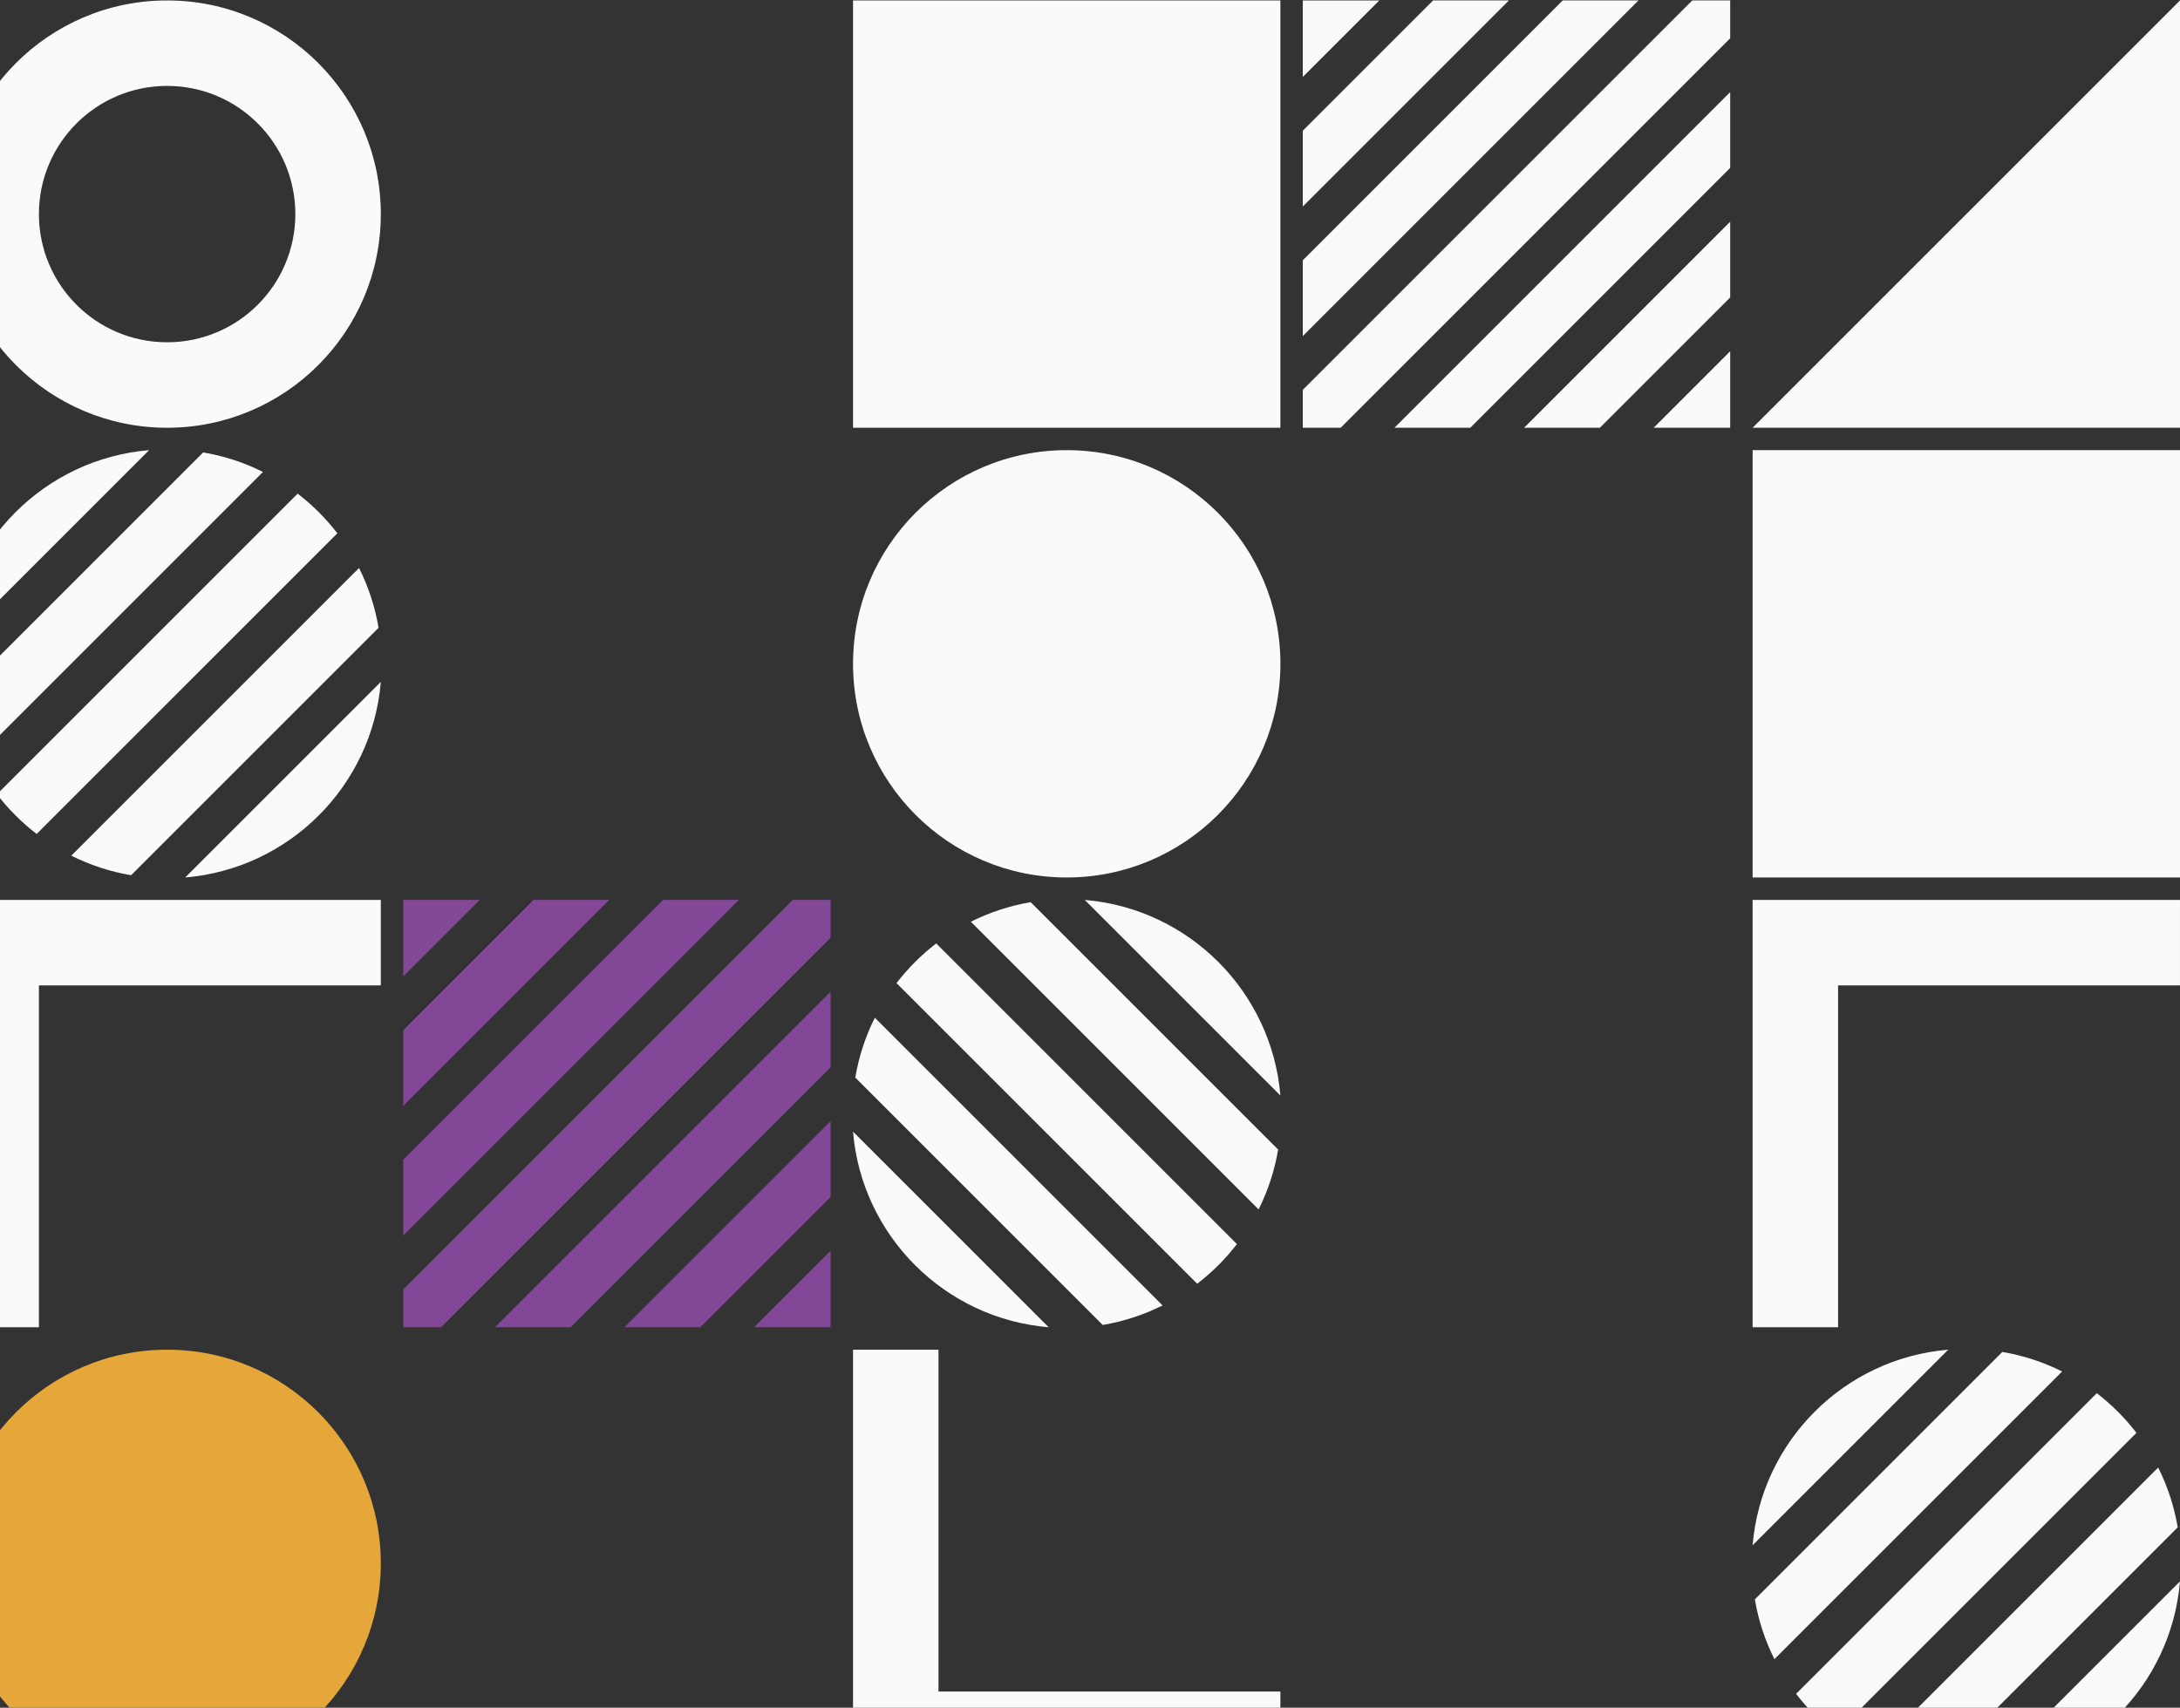 <svg width="702" height="550" viewBox="0 0 702 550" fill="none" xmlns="http://www.w3.org/2000/svg">
    <rect x="0" y="0" width="702" height="550" fill="#333333" stroke="none"/>
    <g clip-path="url(#clip0_13862_177989)">
        <path d="M53.818 0.14C15.813 0.14 -14.994 30.946 -14.994 68.951C-14.994 106.956 15.813 137.763 53.818 137.763C91.823 137.763 122.629 106.956 122.629 68.951C122.629 30.946 91.823 0.14 53.818 0.14ZM53.818 110.237C31.016 110.237 12.532 91.753 12.532 68.951C12.532 46.15 31.016 27.665 53.818 27.665C76.619 27.665 95.103 46.15 95.103 68.951C95.103 91.753 76.619 110.237 53.818 110.237Z" fill="#FAFAFA"/>
        <path d="M412.312 0.14L274.688 0.14L274.688 137.763L412.312 137.763L412.312 0.14Z" fill="#FAFAFA"/>
        <path d="M419.529 108.229V83.82L503.223 0.126L527.632 0.126L419.536 108.222L419.529 108.229ZM419.529 42.094V66.504L485.9 0.133H461.491L419.529 42.094ZM557.153 0.133H544.948L419.529 125.552V137.756L431.734 137.756L557.153 12.338V0.133ZM557.153 54.069V29.66L449.057 137.756H473.466L557.159 54.063L557.153 54.069ZM532.514 137.763H557.153V113.124L532.514 137.763ZM444.168 0.14L419.529 0.14L419.529 24.778L444.168 0.14ZM557.153 95.801V71.392L490.782 137.763L515.191 137.763L557.153 95.801Z" fill="#FAFAFA"/>
        <path d="M702 0.14V137.763L564.376 137.763L702 0.14Z" fill="#FAFAFA"/>
        <path d="M-0.977 255.812L95.852 158.983C100.649 162.67 104.947 166.968 108.634 171.765L11.805 268.594C7.008 264.907 2.71 260.609 -0.977 255.812ZM-14.986 207.978L48.012 144.98C14.508 147.776 -12.191 174.475 -14.986 207.978ZM-14.258 225.393C-13.103 232.21 -10.958 238.68 -7.965 244.658L84.691 152.001C78.713 149.009 72.237 146.857 65.426 145.709L-14.258 225.393ZM121.908 202.191C120.754 195.373 118.608 188.904 115.616 182.926L22.959 275.583C28.937 278.575 35.413 280.727 42.224 281.875L121.908 202.191ZM122.637 219.606L59.639 282.604C93.142 279.808 119.841 253.109 122.637 219.606Z" fill="#FAFAFA"/>
        <path d="M343.506 144.98C305.503 144.98 274.695 175.788 274.695 213.792C274.695 251.796 305.503 282.604 343.506 282.604C381.51 282.604 412.318 251.796 412.318 213.792C412.318 175.788 381.51 144.98 343.506 144.98Z" fill="#FAFAFA"/>
        <path d="M702 282.604V144.98L564.376 144.98V282.604L702 282.604Z" fill="#FAFAFA"/>
        <path d="M-15 427.458H12.526L12.526 317.36H122.623L122.623 289.835L-15 289.835L-15 427.458Z" fill="#FAFAFA"/>
        <path d="M267.471 319.355L267.471 343.764L183.777 427.458L159.368 427.458L267.464 319.362L267.471 319.355ZM267.471 385.49V361.08L201.1 427.451H225.509L267.471 385.49ZM129.848 427.451H142.052L267.471 302.033V289.828H255.266L129.848 415.247V427.451ZM129.848 373.515L129.848 397.924L237.943 289.828H213.534L129.841 373.521L129.848 373.515ZM154.486 289.821L129.848 289.821L129.848 314.46L154.486 289.821ZM242.832 427.445H267.471V402.806L242.832 427.445ZM129.848 331.783V356.192L196.218 289.821H171.809L129.848 331.783Z" fill="#824796"/>
        <path d="M301.479 303.844L398.309 400.673C394.621 405.47 390.324 409.768 385.527 413.455L288.697 316.626C292.385 311.829 296.683 307.531 301.479 303.844ZM349.314 289.835L412.312 352.833C409.516 319.329 382.817 292.63 349.314 289.835ZM331.899 290.563C325.082 291.718 318.612 293.863 312.634 296.855L405.291 389.512C408.283 383.534 410.435 377.058 411.583 370.247L331.899 290.563ZM355.102 426.729C361.919 425.574 368.388 423.429 374.366 420.437L281.71 327.78C278.717 333.758 276.565 340.234 275.417 347.045L355.102 426.729ZM337.686 427.458L274.688 364.46C277.484 397.963 304.183 424.662 337.686 427.458Z" fill="#FAFAFA"/>
        <path d="M564.37 427.458H591.896V317.36H701.993V289.835L564.37 289.835V427.458Z" fill="#FAFAFA"/>
        <path d="M53.818 434.688C15.814 434.688 -14.994 465.496 -14.994 503.5C-14.994 541.504 15.814 572.312 53.818 572.312C91.821 572.312 122.629 541.504 122.629 503.5C122.629 465.496 91.821 434.688 53.818 434.688Z" fill="#E5A63A"/>
        <path d="M412.312 572.312V544.786H302.214L302.214 434.688L274.688 434.688L274.688 572.312H412.312Z" fill="#FAFAFA"/>
        <path d="M687.984 461.479L591.155 558.309C586.358 554.621 582.06 550.324 578.372 545.527L675.202 448.697C679.999 452.385 684.297 456.683 687.984 461.479ZM701.993 509.314L638.995 572.312C672.499 569.516 699.198 542.817 701.993 509.314ZM701.265 491.899C700.11 485.082 697.964 478.612 694.972 472.634L602.316 565.291C608.293 568.283 614.77 570.435 621.581 571.583L701.265 491.899ZM565.098 515.101C566.253 521.918 568.399 528.388 571.391 534.366L664.047 441.709C658.07 438.717 651.594 436.565 644.783 435.417L565.098 515.101ZM564.37 497.686L627.368 434.688C593.864 437.484 567.165 464.183 564.37 497.686Z" fill="#FAFAFA"/>
    </g>
    <defs>
        <clipPath id="clip0_13862_177989">
            <rect width="717" height="862" fill="white" transform="matrix(-1 0 0 -1 702 862)"/>
        </clipPath>
    </defs>
</svg>
